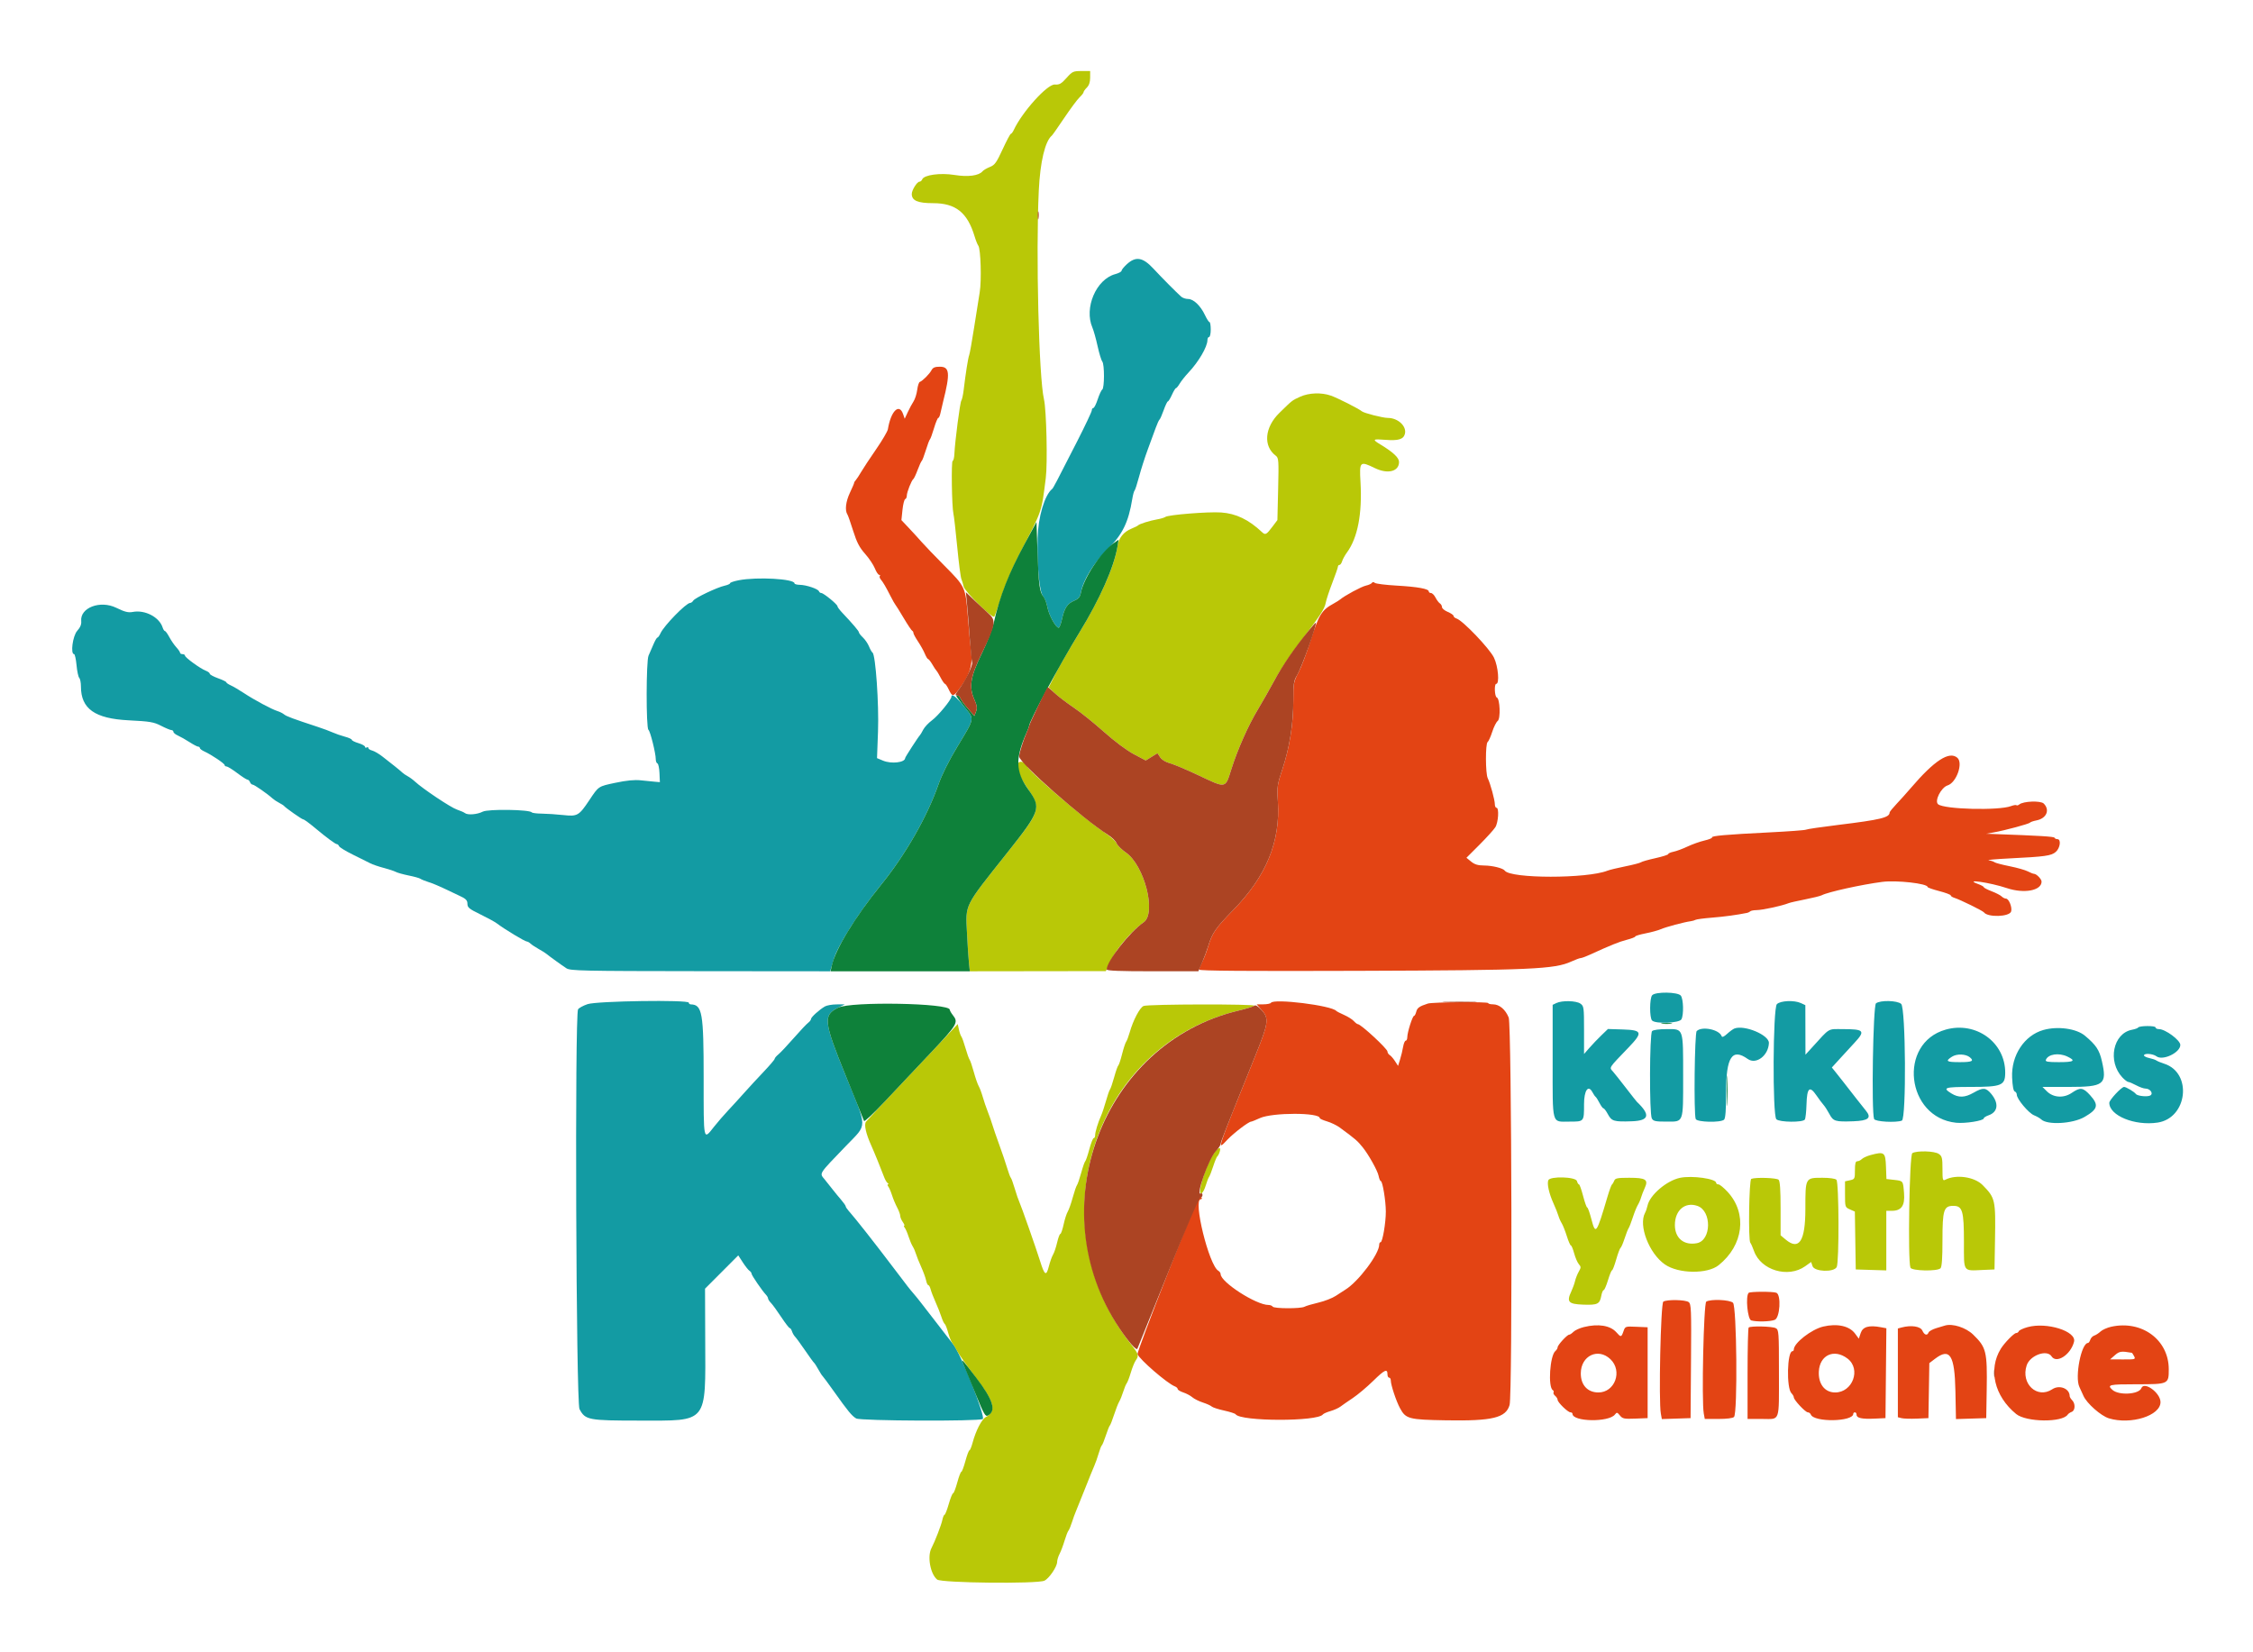 <svg id="svg" version="1.1" xmlns="http://www.w3.org/2000/svg" xmlns:xlink="http://www.w3.org/1999/xlink" width="400" height="293.211" viewBox="0, 0, 400,293.211"><g id="svgg"><path id="path0" d="M200.065 46.904 C 199.546 47.379,199.120 47.902,199.120 48.066 C 199.120 48.230,198.619 48.500,198.005 48.665 C 194.607 49.580,192.433 54.673,193.950 58.167 C 194.170 58.675,194.582 60.147,194.865 61.437 C 195.148 62.727,195.525 63.964,195.703 64.186 C 196.106 64.688,196.097 68.899,195.691 69.162 C 195.528 69.268,195.166 70.048,194.888 70.894 C 194.609 71.741,194.260 72.434,194.111 72.434 C 193.963 72.434,193.842 72.618,193.842 72.843 C 193.842 73.069,192.673 75.543,191.245 78.342 C 187.426 85.829,186.998 86.642,186.798 86.804 C 185.468 87.876,184.307 91.792,184.215 95.516 C 184.092 100.478,184.540 105.146,185.209 105.885 C 185.480 106.185,185.819 107.058,185.963 107.824 C 186.221 109.210,187.451 111.437,187.956 111.437 C 188.102 111.437,188.369 110.746,188.551 109.901 C 188.971 107.942,189.503 107.143,190.730 106.631 C 191.503 106.308,191.753 105.999,191.906 105.184 C 192.334 102.904,194.150 99.971,196.697 97.447 C 199.299 94.868,200.350 92.713,201.029 88.563 C 201.148 87.837,201.328 87.177,201.429 87.097 C 201.530 87.016,201.894 85.894,202.238 84.604 C 202.582 83.314,203.279 81.136,203.788 79.765 C 204.297 78.394,204.928 76.679,205.189 75.953 C 205.451 75.227,205.754 74.567,205.863 74.487 C 205.971 74.406,206.306 73.647,206.607 72.801 C 206.908 71.954,207.240 71.261,207.345 71.261 C 207.450 71.261,207.774 70.733,208.065 70.088 C 208.355 69.443,208.677 68.915,208.779 68.915 C 208.881 68.915,209.182 68.547,209.447 68.098 C 209.713 67.649,210.414 66.768,211.005 66.140 C 212.805 64.232,214.370 61.552,214.370 60.377 C 214.370 60.073,214.501 59.824,214.663 59.824 C 214.824 59.824,214.956 59.230,214.956 58.504 C 214.956 57.779,214.857 57.183,214.736 57.181 C 214.615 57.180,214.252 56.619,213.930 55.935 C 213.145 54.272,211.896 53.079,210.938 53.079 C 210.514 53.079,209.957 52.891,209.702 52.660 C 208.761 51.811,206.262 49.289,204.776 47.688 C 202.897 45.664,201.651 45.456,200.065 46.904 M131.158 103.012 C 130.312 103.175,129.619 103.411,129.619 103.537 C 129.619 103.663,129.190 103.859,128.666 103.974 C 127.313 104.270,123.359 106.153,123.079 106.634 C 122.950 106.856,122.700 107.038,122.524 107.038 C 121.820 107.038,117.886 111.066,117.271 112.415 C 117.075 112.845,116.824 113.196,116.713 113.196 C 116.602 113.196,116.278 113.757,115.992 114.443 C 115.706 115.128,115.323 116.008,115.141 116.398 C 114.711 117.317,114.694 129.266,115.122 129.560 C 115.443 129.781,116.432 133.754,116.426 134.800 C 116.424 135.149,116.556 135.479,116.719 135.534 C 116.881 135.588,117.046 136.358,117.085 137.244 L 117.155 138.856 116.276 138.781 C 115.792 138.740,114.666 138.627,113.774 138.531 C 112.658 138.410,111.251 138.546,109.259 138.969 C 106.195 139.618,106.304 139.546,104.626 142.058 C 102.787 144.812,102.513 144.969,100.020 144.699 C 98.799 144.567,97.075 144.452,96.188 144.443 C 95.301 144.435,94.505 144.336,94.420 144.222 C 94.034 143.711,86.660 143.603,85.709 144.094 C 84.729 144.601,83.007 144.735,82.537 144.341 C 82.383 144.213,81.741 143.933,81.110 143.718 C 80.013 143.346,75.070 140.044,73.680 138.756 C 73.317 138.419,72.726 137.986,72.366 137.794 C 72.007 137.601,71.569 137.300,71.392 137.124 C 71.216 136.948,70.619 136.448,70.067 136.013 C 69.514 135.578,68.545 134.817,67.913 134.320 C 67.282 133.824,66.457 133.341,66.080 133.246 C 65.704 133.152,65.396 132.949,65.396 132.795 C 65.396 132.642,65.264 132.598,65.103 132.698 C 64.941 132.798,64.809 132.745,64.809 132.580 C 64.809 132.416,64.282 132.123,63.636 131.930 C 62.991 131.737,62.463 131.473,62.463 131.343 C 62.463 131.214,61.902 130.959,61.217 130.777 C 60.532 130.595,59.575 130.263,59.091 130.041 C 58.607 129.818,57.419 129.376,56.452 129.058 C 52.015 127.602,50.850 127.170,50.440 126.829 C 50.198 126.627,49.670 126.362,49.267 126.239 C 48.265 125.933,45.151 124.265,43.308 123.046 C 42.472 122.494,41.426 121.878,40.982 121.678 C 40.539 121.477,40.176 121.229,40.176 121.125 C 40.176 121.022,39.516 120.700,38.710 120.410 C 37.903 120.120,37.243 119.760,37.243 119.611 C 37.243 119.462,36.924 119.219,36.533 119.070 C 35.573 118.705,32.845 116.726,32.845 116.395 C 32.845 116.249,32.647 116.129,32.405 116.129 C 32.163 116.129,31.965 116.016,31.965 115.879 C 31.965 115.741,31.668 115.306,31.305 114.912 C 30.942 114.518,30.384 113.707,30.065 113.109 C 29.746 112.512,29.392 112.023,29.279 112.023 C 29.165 112.023,28.983 111.744,28.874 111.402 C 28.290 109.560,25.750 108.230,23.591 108.635 C 22.760 108.791,22.160 108.642,20.640 107.901 C 17.779 106.508,14.169 107.890,14.420 110.283 C 14.478 110.842,14.252 111.384,13.704 111.999 C 12.907 112.894,12.476 116.129,13.154 116.129 C 13.292 116.129,13.487 117.010,13.588 118.088 C 13.688 119.165,13.905 120.181,14.070 120.346 C 14.235 120.510,14.370 121.200,14.370 121.879 C 14.370 125.826,16.839 127.576,22.834 127.877 C 26.623 128.068,27.298 128.181,28.592 128.847 C 29.399 129.261,30.224 129.605,30.425 129.610 C 30.627 129.615,30.792 129.757,30.792 129.926 C 30.792 130.095,31.155 130.394,31.598 130.589 C 32.042 130.785,32.963 131.307,33.645 131.748 C 34.327 132.190,35.020 132.551,35.185 132.551 C 35.349 132.551,35.484 132.662,35.484 132.798 C 35.484 132.933,35.847 133.209,36.290 133.411 C 37.541 133.980,39.883 135.555,39.883 135.827 C 39.883 135.961,40.036 136.070,40.223 136.070 C 40.410 136.070,41.262 136.598,42.116 137.243 C 42.971 137.889,43.793 138.416,43.944 138.416 C 44.095 138.416,44.295 138.614,44.388 138.856 C 44.480 139.098,44.691 139.296,44.856 139.296 C 45.141 139.296,47.447 140.898,48.387 141.749 C 48.629 141.968,49.157 142.318,49.560 142.525 C 49.963 142.733,50.359 142.987,50.440 143.089 C 50.708 143.428,53.594 145.455,53.809 145.455 C 53.995 145.455,54.904 146.125,56.296 147.290 C 57.947 148.672,59.555 149.853,59.784 149.853 C 59.933 149.853,60.118 150.018,60.196 150.220 C 60.274 150.422,61.377 151.097,62.647 151.721 C 63.917 152.344,65.301 153.034,65.724 153.254 C 66.146 153.473,67.218 153.842,68.106 154.073 C 68.994 154.305,69.968 154.626,70.271 154.788 C 70.573 154.949,71.613 155.239,72.581 155.433 C 73.548 155.626,74.472 155.884,74.633 156.006 C 74.795 156.128,75.455 156.396,76.100 156.602 C 76.745 156.807,77.867 157.263,78.592 157.615 C 79.318 157.967,80.603 158.575,81.447 158.966 C 82.724 159.558,82.983 159.807,82.987 160.447 C 82.991 161.114,83.292 161.362,85.264 162.320 C 86.514 162.928,87.818 163.638,88.163 163.897 C 89.615 164.993,93.199 167.155,93.563 167.155 C 93.693 167.155,93.977 167.320,94.193 167.522 C 94.409 167.724,95.045 168.146,95.607 168.460 C 96.168 168.775,96.760 169.140,96.921 169.272 C 97.504 169.749,99.817 171.419,100.560 171.899 C 101.254 172.348,103.319 172.393,124.355 172.413 L 147.390 172.434 148.022 170.308 C 148.782 167.755,152.466 161.959,156.458 157.038 C 160.758 151.737,164.621 144.984,166.596 139.317 C 167.202 137.576,168.449 135.076,169.961 132.572 C 173.106 127.361,173.036 127.754,171.226 125.492 C 169.839 123.757,168.915 123.033,168.915 123.679 C 168.915 124.208,166.570 127.064,165.473 127.871 C 164.850 128.328,164.150 129.074,163.916 129.527 C 163.682 129.981,163.424 130.418,163.341 130.499 C 163.045 130.789,160.704 134.407,160.702 134.577 C 160.691 135.374,158.263 135.659,156.775 135.038 L 155.707 134.591 155.884 129.832 C 156.064 124.995,155.453 116.236,154.910 115.862 C 154.772 115.767,154.491 115.273,154.285 114.765 C 154.080 114.257,153.592 113.541,153.202 113.174 C 152.812 112.808,152.493 112.397,152.493 112.262 C 152.493 112.033,151.428 110.781,149.487 108.726 C 149.043 108.257,148.680 107.760,148.680 107.622 C 148.680 107.292,146.218 105.279,145.815 105.279 C 145.644 105.279,145.458 105.142,145.402 104.975 C 145.262 104.553,143.159 103.841,142.009 103.825 C 141.485 103.818,141.056 103.703,141.056 103.569 C 141.056 102.757,134.426 102.384,131.158 103.012 M293.328 176.685 C 292.855 177.223,292.844 180.703,293.314 181.173 C 293.949 181.808,298.161 181.634,298.523 180.958 C 298.953 180.155,298.883 177.372,298.419 176.760 C 297.910 176.089,293.905 176.030,293.328 176.685 M104.312 178.268 C 103.538 178.533,102.781 178.945,102.630 179.184 C 102.030 180.132,102.277 248.998,102.884 250.151 C 103.909 252.097,104.435 252.198,113.519 252.199 C 125.815 252.200,125.258 252.886,125.205 237.776 L 125.173 228.777 128.123 225.822 L 131.072 222.867 131.882 224.117 C 132.328 224.804,132.858 225.472,133.062 225.601 C 133.265 225.730,133.431 225.961,133.431 226.114 C 133.431 226.397,135.318 229.157,135.992 229.860 C 136.196 230.073,136.364 230.370,136.364 230.519 C 136.364 230.669,136.595 231.025,136.877 231.310 C 137.159 231.595,137.976 232.717,138.692 233.803 C 139.408 234.889,140.092 235.777,140.212 235.777 C 140.332 235.777,140.513 236.040,140.615 236.362 C 140.717 236.684,140.965 237.112,141.165 237.315 C 141.366 237.518,142.161 238.606,142.932 239.735 C 143.703 240.863,144.421 241.853,144.527 241.934 C 144.634 242.016,144.975 242.544,145.286 243.109 C 145.596 243.673,145.932 244.201,146.033 244.282 C 146.133 244.362,147.059 245.616,148.090 247.067 C 150.540 250.518,151.262 251.392,152.016 251.822 C 152.784 252.261,173.797 252.349,174.481 251.916 C 175.021 251.574,170.502 240.156,169.231 238.652 C 169.053 238.442,168.506 237.742,168.016 237.097 C 167.525 236.452,166.812 235.528,166.432 235.044 C 165.382 233.706,163.980 231.896,163.412 231.145 C 163.132 230.775,162.573 230.088,162.170 229.619 C 161.397 228.719,161.364 228.677,158.745 225.220 C 155.154 220.482,151.884 216.326,150.660 214.948 C 150.378 214.630,150.145 214.271,150.142 214.150 C 150.139 214.029,149.776 213.512,149.335 213.001 C 148.895 212.491,148.204 211.650,147.801 211.134 C 147.397 210.617,146.771 209.828,146.408 209.381 C 145.470 208.224,145.233 208.597,150.212 203.417 C 154.056 199.419,154.061 200.561,150.147 190.949 C 146.230 181.332,146.106 180.227,148.796 178.895 L 150.000 178.300 148.534 178.310 C 147.727 178.315,146.790 178.480,146.451 178.676 C 145.465 179.246,143.988 180.581,143.988 180.903 C 143.988 181.065,143.757 181.371,143.474 181.582 C 143.191 181.792,142.037 183.019,140.908 184.307 C 139.780 185.595,138.559 186.891,138.196 187.187 C 137.834 187.483,137.537 187.836,137.537 187.971 C 137.537 188.106,136.646 189.153,135.557 190.297 C 134.468 191.441,132.918 193.121,132.111 194.030 C 131.305 194.939,130.037 196.327,129.295 197.115 C 128.552 197.903,127.430 199.198,126.802 199.992 C 124.843 202.469,124.927 202.855,124.927 191.359 C 124.927 179.782,124.680 178.363,122.654 178.309 C 122.452 178.304,122.287 178.167,122.287 178.006 C 122.287 177.462,105.970 177.700,104.312 178.268 M276.320 178.071 L 275.660 178.389 275.660 188.403 C 275.660 199.937,275.434 199.120,278.620 199.120 C 281.266 199.120,281.232 199.161,281.232 196.027 C 281.232 193.568,281.987 192.501,282.730 193.911 C 282.922 194.276,283.173 194.641,283.287 194.721 C 283.402 194.802,283.716 195.297,283.984 195.821 C 284.253 196.345,284.571 196.774,284.692 196.774 C 284.812 196.774,285.161 197.239,285.467 197.808 C 286.139 199.055,286.535 199.171,289.733 199.060 C 292.805 198.953,293.065 197.930,290.611 195.601 C 290.526 195.521,289.643 194.399,288.648 193.109 C 287.653 191.818,286.633 190.532,286.381 190.249 C 285.682 189.465,285.510 189.734,289.091 186.007 C 291.717 183.276,291.595 182.871,288.119 182.761 L 285.476 182.678 284.307 183.806 C 283.664 184.427,282.709 185.426,282.185 186.026 L 281.232 187.117 281.232 182.871 C 281.232 178.816,281.202 178.605,280.580 178.169 C 279.829 177.643,277.326 177.585,276.320 178.071 M315.469 178.268 C 314.762 178.985,314.674 198.001,315.375 198.701 C 315.922 199.249,320.091 199.292,320.432 198.754 C 320.560 198.552,320.693 197.340,320.729 196.061 C 320.811 193.112,321.275 192.689,322.486 194.459 C 322.941 195.124,323.512 195.887,323.754 196.155 C 323.996 196.423,324.457 197.139,324.780 197.747 C 325.482 199.070,325.812 199.172,329.032 199.060 C 331.736 198.966,332.333 198.459,331.263 197.164 C 330.839 196.652,328.571 193.762,327.190 191.974 C 326.832 191.512,326.244 190.769,325.884 190.324 L 325.228 189.514 326.617 187.990 C 327.381 187.152,328.567 185.861,329.252 185.122 C 331.229 182.990,330.976 182.698,327.143 182.698 C 324.437 182.698,324.965 182.383,321.743 185.924 L 320.543 187.243 320.533 182.845 L 320.523 178.446 319.734 178.079 C 318.552 177.530,316.089 177.639,315.469 178.268 M333.065 178.121 C 332.545 178.515,332.237 197.373,332.729 198.656 C 332.913 199.135,336.600 199.349,337.659 198.942 C 338.469 198.632,338.349 178.916,337.533 178.218 C 336.811 177.599,333.836 177.535,333.065 178.121 M379.610 182.418 C 379.538 182.536,379.048 182.712,378.522 182.811 C 375.148 183.446,374.136 188.435,376.806 191.276 C 377.223 191.719,377.698 192.082,377.863 192.082 C 378.027 192.082,378.654 192.346,379.255 192.669 C 379.857 192.991,380.598 193.255,380.901 193.255 C 381.721 193.255,382.347 194.095,381.799 194.461 C 381.338 194.770,379.475 194.591,379.203 194.212 C 378.932 193.835,377.472 192.962,377.113 192.962 C 376.643 192.962,374.487 195.277,374.487 195.782 C 374.487 198.055,379.000 199.903,383.062 199.294 C 388.376 198.497,389.282 190.466,384.242 188.842 C 383.635 188.647,383.006 188.387,382.845 188.265 C 382.683 188.144,382.122 187.953,381.598 187.840 C 381.074 187.728,380.645 187.515,380.645 187.367 C 380.645 186.938,382.235 187.053,382.862 187.527 C 383.969 188.365,387.097 186.873,387.097 185.507 C 387.097 184.670,384.435 182.698,383.304 182.698 C 382.971 182.698,382.698 182.564,382.698 182.399 C 382.698 182.064,379.819 182.081,379.610 182.418 M307.918 182.598 C 307.676 182.693,307.098 183.118,306.633 183.541 C 306.051 184.071,305.746 184.195,305.654 183.939 C 305.228 182.761,302.142 182.140,301.232 183.050 C 300.860 183.422,300.700 197.724,301.058 198.656 C 301.281 199.238,305.536 199.332,306.100 198.768 C 306.343 198.525,306.452 197.025,306.452 193.915 C 306.452 187.658,307.515 186.019,310.292 187.997 C 311.776 189.053,313.969 187.403,314.053 185.167 C 314.107 183.744,309.699 181.899,307.918 182.598 M345.441 182.787 C 336.914 185.194,338.395 198.404,347.295 199.322 C 348.908 199.489,352.199 198.965,352.199 198.542 C 352.199 198.408,352.585 198.163,353.056 197.999 C 354.739 197.412,354.917 195.850,353.493 194.157 C 352.574 193.065,352.056 193.036,350.397 193.985 C 348.836 194.877,347.738 194.912,346.442 194.111 C 344.812 193.103,345.232 192.962,349.857 192.962 C 355.382 192.962,355.999 192.709,356.007 190.443 C 356.027 185.049,350.813 181.271,345.441 182.787 M362.803 182.848 C 359.402 183.799,357.055 187.362,357.234 191.301 C 357.303 192.822,357.468 193.692,357.702 193.770 C 357.902 193.836,358.065 194.096,358.065 194.347 C 358.065 195.106,360.152 197.598,361.119 197.993 C 361.616 198.196,362.188 198.523,362.390 198.720 C 363.459 199.765,367.981 199.516,370.084 198.296 C 372.472 196.912,372.661 196.179,371.080 194.429 C 369.837 193.053,369.331 192.989,367.828 194.015 C 366.388 194.998,364.540 194.878,363.389 193.727 L 362.623 192.962 367.246 192.962 C 373.570 192.962,374.118 192.539,373.173 188.383 C 372.722 186.400,372.139 185.525,370.165 183.871 C 368.647 182.599,365.338 182.139,362.803 182.848 M293.314 183.050 C 292.857 183.506,292.813 197.707,293.265 198.553 C 293.526 199.041,293.896 199.120,295.894 199.120 C 298.958 199.120,298.827 199.478,298.827 191.094 C 298.827 182.415,298.923 182.698,295.960 182.698 C 294.567 182.698,293.528 182.836,293.314 183.050 M349.733 187.705 C 350.532 188.368,350.127 188.563,347.947 188.563 C 345.564 188.563,345.314 188.390,346.554 187.597 C 347.422 187.043,349.000 187.096,349.733 187.705 M367.038 187.570 C 368.604 188.313,368.231 188.563,365.552 188.563 C 363.567 188.563,363.099 188.482,363.223 188.160 C 363.614 187.140,365.512 186.846,367.038 187.570 " stroke="none" fill="#139ba3" fill-rule="evenodd"></path><path id="path1" d="M189.347 13.842 C 188.426 14.875,188.089 15.064,187.266 15.008 C 185.939 14.919,181.464 19.882,179.977 23.094 C 179.809 23.457,179.582 23.754,179.472 23.754 C 179.363 23.754,178.704 24.991,178.008 26.503 C 176.916 28.873,176.605 29.305,175.747 29.642 C 175.200 29.857,174.611 30.202,174.439 30.410 C 173.785 31.198,171.858 31.450,169.463 31.061 C 166.940 30.651,164.038 31.048,163.733 31.843 C 163.645 32.071,163.418 32.258,163.228 32.258 C 162.816 32.258,161.877 33.767,161.877 34.429 C 161.877 35.618,162.924 36.070,165.677 36.070 C 169.674 36.070,171.755 37.733,173.022 41.935 C 173.240 42.661,173.542 43.418,173.691 43.616 C 174.121 44.187,174.286 49.807,173.935 51.906 C 173.760 52.955,173.310 55.792,172.935 58.211 C 172.560 60.630,172.170 62.808,172.069 63.050 C 171.882 63.498,171.439 66.295,171.093 69.208 C 170.988 70.095,170.800 70.953,170.676 71.114 C 170.446 71.413,169.548 78.309,169.444 80.572 C 169.413 81.257,169.274 81.818,169.136 81.818 C 168.864 81.818,168.984 90.002,169.273 91.202 C 169.371 91.606,169.673 94.245,169.945 97.067 C 170.217 99.890,170.548 102.463,170.681 102.786 C 170.814 103.109,170.996 103.716,171.086 104.136 C 171.274 105.010,176.206 109.858,176.522 109.480 C 176.633 109.346,177.225 107.671,177.838 105.755 C 178.462 103.804,179.799 100.645,180.879 98.571 C 185.123 90.415,184.863 91.160,185.666 84.897 C 186.005 82.252,185.789 72.790,185.346 70.883 C 184.438 66.972,183.895 45.132,184.426 33.860 C 184.668 28.725,185.549 25.037,186.769 24.047 C 186.869 23.966,187.854 22.559,188.958 20.919 C 190.063 19.279,191.283 17.639,191.671 17.275 C 192.058 16.911,192.375 16.504,192.375 16.371 C 192.375 16.238,192.639 15.865,192.962 15.543 C 193.353 15.152,193.548 14.565,193.548 13.783 L 193.548 12.610 191.998 12.610 C 190.546 12.610,190.377 12.689,189.347 13.842 M230.808 70.442 C 229.375 71.099,229.466 71.028,227.140 73.306 C 224.513 75.877,224.235 79.203,226.504 80.904 C 227.017 81.289,227.045 81.693,226.922 86.824 L 226.791 92.330 225.947 93.452 C 224.833 94.936,224.655 95.031,224.056 94.467 C 221.699 92.245,219.437 91.158,216.798 90.978 C 214.499 90.821,207.381 91.391,206.897 91.771 C 206.733 91.900,206.070 92.097,205.425 92.208 C 204.128 92.432,202.281 93.014,202.053 93.270 C 201.972 93.361,201.462 93.615,200.919 93.835 C 199.473 94.420,198.616 95.495,198.389 97.010 C 197.853 100.588,195.285 106.347,191.391 112.703 C 189.828 115.255,188.018 118.400,187.368 119.692 L 186.186 122.042 187.268 123.063 C 187.863 123.624,189.355 124.760,190.583 125.586 C 191.811 126.413,194.246 128.367,195.994 129.928 C 197.890 131.620,200.030 133.219,201.295 133.887 L 203.417 135.009 204.459 134.364 L 205.502 133.720 205.975 134.443 C 206.262 134.880,206.943 135.298,207.697 135.499 C 208.383 135.682,210.594 136.611,212.610 137.562 C 217.788 140.007,217.506 140.056,218.632 136.510 C 219.750 132.988,221.633 128.753,223.326 125.953 C 224.008 124.824,225.319 122.523,226.238 120.839 C 227.156 119.155,229.052 116.284,230.450 114.459 C 234.360 109.352,235.157 108.149,235.365 107.038 C 235.471 106.474,236.003 104.860,236.547 103.452 C 237.091 102.044,237.537 100.758,237.537 100.593 C 237.537 100.428,237.660 100.293,237.810 100.293 C 237.961 100.293,238.174 99.996,238.284 99.633 C 238.394 99.271,238.775 98.578,239.131 98.094 C 241.041 95.495,241.867 91.215,241.545 85.584 C 241.333 81.893,241.423 81.807,244.117 83.112 C 246.396 84.215,248.387 83.702,248.387 82.010 C 248.387 81.258,247.332 80.268,245.088 78.914 C 243.580 78.005,243.687 77.901,245.952 78.083 C 248.277 78.270,249.186 77.991,249.430 77.017 C 249.770 75.664,248.194 74.194,246.405 74.194 C 245.513 74.194,242.187 73.348,241.789 73.020 C 241.200 72.535,237.464 70.646,236.271 70.231 C 234.581 69.642,232.365 69.728,230.808 70.442 M180.788 135.496 C 180.474 136.486,180.924 137.741,182.330 139.794 C 184.919 143.575,184.850 143.801,178.762 151.466 C 171.089 161.127,171.426 160.452,171.681 165.647 C 171.781 167.687,171.935 170.048,172.023 170.894 L 172.183 172.434 184.259 172.418 L 196.334 172.401 197.315 170.347 C 198.281 168.322,201.081 165.089,203.044 163.732 C 205.365 162.127,203.184 153.611,199.868 151.330 C 199.115 150.812,198.385 150.086,198.245 149.717 C 198.104 149.349,197.081 148.443,195.970 147.704 C 192.506 145.401,182.405 136.737,182.405 136.069 C 182.405 135.411,180.976 134.904,180.788 135.496 M203.037 178.590 C 202.367 178.860,201.183 181.109,200.565 183.284 C 200.359 184.010,200.076 184.756,199.936 184.942 C 199.796 185.129,199.471 186.118,199.213 187.142 C 198.956 188.165,198.655 189.069,198.545 189.150 C 198.435 189.230,198.109 190.154,197.821 191.202 C 197.533 192.251,197.196 193.240,197.071 193.402 C 196.947 193.563,196.625 194.487,196.357 195.455 C 196.088 196.422,195.691 197.610,195.474 198.094 C 194.929 199.311,194.428 200.971,194.428 201.560 C 194.428 201.831,194.316 202.053,194.178 202.053 C 194.041 202.053,193.690 202.944,193.398 204.032 C 193.107 205.121,192.781 206.078,192.674 206.158 C 192.567 206.239,192.244 207.163,191.956 208.211 C 191.668 209.260,191.329 210.249,191.202 210.411 C 191.076 210.572,190.737 211.562,190.449 212.610 C 190.162 213.658,189.764 214.780,189.566 215.103 C 189.367 215.425,189.039 216.448,188.837 217.375 C 188.635 218.303,188.372 219.062,188.252 219.062 C 188.133 219.062,187.875 219.754,187.680 220.601 C 187.484 221.448,187.161 222.405,186.961 222.727 C 186.761 223.050,186.423 224.002,186.208 224.843 C 185.757 226.614,185.455 226.429,184.667 223.900 C 183.981 221.701,181.281 214.014,180.959 213.343 C 180.804 213.021,180.442 211.965,180.156 210.997 C 179.869 210.029,179.556 209.172,179.461 209.091 C 179.365 209.010,179.070 208.218,178.804 207.331 C 178.539 206.444,177.912 204.597,177.410 203.226 C 176.909 201.855,176.363 200.271,176.197 199.707 C 176.031 199.142,175.660 198.087,175.372 197.361 C 175.084 196.635,174.681 195.447,174.475 194.721 C 174.269 193.996,173.947 193.138,173.759 192.815 C 173.571 192.493,173.181 191.371,172.894 190.323 C 172.606 189.274,172.269 188.284,172.145 188.123 C 172.020 187.962,171.692 187.038,171.415 186.070 C 171.139 185.103,170.808 184.179,170.681 184.018 C 170.553 183.856,170.356 183.291,170.243 182.761 L 170.037 181.797 167.496 184.515 C 166.099 186.010,162.515 189.809,159.531 192.958 C 156.547 196.107,153.946 198.887,153.751 199.138 C 153.374 199.620,153.729 201.252,154.656 203.298 C 155.167 204.425,156.500 207.694,156.958 208.944 C 157.136 209.428,157.424 209.921,157.599 210.039 C 157.775 210.158,157.803 210.257,157.662 210.259 C 157.521 210.262,157.537 210.429,157.697 210.630 C 157.857 210.832,158.157 211.525,158.363 212.170 C 158.569 212.815,158.982 213.803,159.281 214.365 C 159.580 214.927,159.824 215.591,159.824 215.839 C 159.824 216.088,160.029 216.585,160.281 216.944 C 160.532 217.302,160.647 217.595,160.538 217.595 C 160.428 217.595,160.470 217.760,160.630 217.962 C 160.790 218.163,161.090 218.856,161.297 219.501 C 161.503 220.147,161.837 220.938,162.037 221.261 C 162.238 221.584,162.497 222.177,162.614 222.581 C 162.730 222.984,163.147 224.026,163.540 224.897 C 163.933 225.768,164.330 226.857,164.422 227.317 C 164.514 227.776,164.691 228.152,164.814 228.152 C 164.938 228.152,165.123 228.486,165.225 228.893 C 165.327 229.301,165.721 230.324,166.100 231.166 C 166.479 232.009,166.947 233.191,167.140 233.794 C 167.333 234.396,167.596 234.954,167.723 235.032 C 167.851 235.111,168.125 235.806,168.333 236.576 C 168.541 237.346,168.873 238.174,169.071 238.416 C 169.269 238.658,169.659 239.306,169.938 239.857 C 170.217 240.407,171.670 242.467,173.167 244.436 C 176.546 248.878,176.973 250.508,175.033 251.562 C 174.286 251.967,173.249 253.977,172.671 256.136 C 172.474 256.874,172.222 257.478,172.113 257.478 C 172.003 257.478,171.680 258.336,171.397 259.384 C 171.113 260.433,170.788 261.290,170.674 261.290 C 170.561 261.290,170.236 262.148,169.952 263.196 C 169.669 264.245,169.335 265.103,169.212 265.103 C 169.089 265.103,168.742 265.960,168.442 267.009 C 168.142 268.057,167.806 268.915,167.696 268.915 C 167.585 268.915,167.406 269.344,167.297 269.868 C 167.112 270.752,165.981 273.674,165.368 274.849 C 164.604 276.315,165.173 279.438,166.383 280.419 C 167.140 281.031,184.124 281.212,185.420 280.621 C 186.252 280.242,187.683 278.136,187.685 277.287 C 187.686 276.957,187.883 276.311,188.122 275.853 C 188.361 275.394,188.754 274.354,188.995 273.542 C 189.236 272.730,189.550 271.917,189.693 271.736 C 189.836 271.556,190.118 270.880,190.319 270.235 C 190.520 269.589,190.858 268.666,191.068 268.182 C 191.279 267.698,191.996 265.916,192.661 264.223 C 193.327 262.529,194.050 260.748,194.268 260.264 C 194.487 259.780,194.837 258.790,195.046 258.065 C 195.255 257.339,195.512 256.679,195.617 256.598 C 195.722 256.518,196.045 255.726,196.334 254.839 C 196.624 253.952,196.941 253.160,197.039 253.079 C 197.136 252.999,197.473 252.141,197.787 251.173 C 198.101 250.205,198.515 249.150,198.707 248.827 C 198.898 248.504,199.219 247.713,199.419 247.067 C 199.619 246.422,199.900 245.746,200.043 245.566 C 200.186 245.385,200.513 244.529,200.770 243.663 C 201.027 242.798,201.421 241.828,201.645 241.508 C 202.251 240.642,202.176 240.404,200.705 238.525 C 183.948 217.123,194.174 185.561,219.854 179.422 C 221.273 179.082,222.559 178.691,222.713 178.552 C 223.078 178.220,203.861 178.257,203.037 178.590 M215.412 204.912 C 214.001 207.052,212.457 212.176,213.323 211.844 C 213.530 211.765,213.864 211.146,214.065 210.469 C 214.266 209.791,214.531 209.106,214.654 208.944 C 214.778 208.783,215.113 207.925,215.400 207.038 C 215.687 206.151,216.017 205.359,216.133 205.279 C 216.249 205.198,216.436 204.835,216.549 204.472 C 216.873 203.433,216.221 203.685,215.412 204.912 M339.516 204.716 C 338.996 205.018,338.687 223.763,339.181 225.049 C 339.405 225.633,343.949 225.728,344.516 225.161 C 344.760 224.917,344.868 223.386,344.868 220.166 C 344.868 214.793,345.096 214.076,346.800 214.076 C 348.423 214.076,348.680 214.956,348.680 220.508 C 348.680 225.953,348.446 225.611,352.059 225.455 L 354.106 225.367 354.194 220.235 C 354.318 212.976,354.255 212.693,352.005 210.392 C 350.567 208.923,347.289 208.448,345.381 209.433 C 344.915 209.674,344.868 209.499,344.868 207.505 C 344.868 205.571,344.791 205.258,344.216 204.855 C 343.469 204.332,340.335 204.239,339.516 204.716 M332.119 205.054 C 331.478 205.227,330.776 205.546,330.559 205.763 C 330.341 205.981,329.975 206.158,329.744 206.158 C 329.433 206.158,329.326 206.566,329.326 207.748 C 329.326 209.276,329.291 209.345,328.446 209.531 L 327.566 209.724 327.566 212.022 C 327.566 214.290,327.578 214.325,328.439 214.707 L 329.313 215.093 329.392 220.230 L 329.472 225.367 332.185 225.451 L 334.897 225.535 334.897 220.246 L 334.897 214.956 335.868 214.956 C 337.586 214.956,338.224 214.036,338.045 211.815 C 337.866 209.585,337.915 209.648,336.243 209.460 L 334.921 209.311 334.836 207.075 C 334.740 204.546,334.545 204.401,332.119 205.054 M298.273 209.100 C 295.889 209.596,292.890 212.167,292.498 214.052 C 292.411 214.468,292.216 215.039,292.064 215.319 C 290.859 217.547,292.777 222.530,295.591 224.480 C 297.992 226.143,303.124 226.216,305.126 224.615 C 309.550 221.079,310.247 215.417,306.730 211.601 C 306.052 210.866,305.316 210.264,305.095 210.264 C 304.873 210.264,304.692 210.145,304.692 209.999 C 304.692 209.255,300.412 208.655,298.273 209.100 M274.885 209.533 C 274.637 210.179,275.016 211.879,275.792 213.598 C 276.165 214.425,276.566 215.433,276.682 215.836 C 276.799 216.239,277.062 216.837,277.268 217.165 C 277.474 217.493,277.880 218.515,278.171 219.438 C 278.462 220.360,278.790 221.114,278.901 221.114 C 279.012 221.114,279.272 221.741,279.479 222.507 C 279.685 223.273,280.058 224.137,280.306 224.425 C 280.713 224.898,280.712 225.029,280.301 225.745 C 280.050 226.182,279.751 226.935,279.636 227.419 C 279.521 227.903,279.229 228.718,278.986 229.231 C 278.095 231.116,278.438 231.514,281.040 231.611 C 283.631 231.708,284.017 231.523,284.293 230.048 C 284.398 229.489,284.589 229.032,284.718 229.032 C 284.846 229.032,285.191 228.240,285.484 227.273 C 285.777 226.305,286.102 225.513,286.205 225.513 C 286.309 225.513,286.641 224.649,286.943 223.593 C 287.245 222.536,287.591 221.611,287.712 221.536 C 287.833 221.462,288.157 220.709,288.433 219.865 C 288.708 219.020,289.031 218.196,289.150 218.035 C 289.268 217.874,289.601 217.016,289.889 216.129 C 290.177 215.242,290.577 214.252,290.777 213.930 C 290.977 213.607,291.236 213.013,291.351 212.610 C 291.466 212.207,291.760 211.447,292.002 210.922 C 292.700 209.412,292.218 209.091,289.251 209.091 C 287.170 209.091,286.756 209.171,286.596 209.604 C 286.492 209.886,286.314 210.183,286.201 210.264 C 286.087 210.345,285.723 211.334,285.391 212.463 C 283.442 219.084,283.280 219.309,282.531 216.422 C 282.238 215.293,281.908 214.370,281.798 214.370 C 281.687 214.370,281.357 213.446,281.065 212.317 C 280.772 211.188,280.441 210.264,280.330 210.264 C 280.218 210.264,280.058 210.000,279.974 209.677 C 279.771 208.904,275.177 208.773,274.885 209.533 M310.924 209.285 C 310.527 209.445,310.367 220.240,310.756 220.629 C 310.866 220.739,311.163 221.407,311.416 222.115 C 312.634 225.516,317.470 226.948,320.487 224.802 L 321.553 224.043 321.798 224.778 C 322.130 225.774,325.574 225.909,326.089 224.946 C 326.542 224.100,326.498 209.899,326.041 209.443 C 325.832 209.234,324.827 209.091,323.569 209.091 C 320.498 209.091,320.528 209.037,320.528 214.631 C 320.528 220.345,319.411 222.064,317.011 220.045 L 316.129 219.303 316.129 214.549 C 316.129 211.242,316.022 209.688,315.777 209.443 C 315.432 209.097,311.691 208.976,310.924 209.285 M301.364 214.085 C 303.937 214.982,303.854 220.218,301.259 220.705 C 298.960 221.137,297.361 219.813,297.361 217.477 C 297.361 214.851,299.168 213.319,301.364 214.085 " stroke="none" fill="#b9c807" fill-rule="evenodd"></path><path id="path2" d="M181.913 96.555 C 179.064 101.815,177.536 105.730,176.412 110.642 C 176.161 111.738,175.203 114.177,174.282 116.063 C 172.282 120.161,171.995 121.943,172.977 124.163 C 173.454 125.243,173.521 125.702,173.287 126.316 L 172.991 127.096 171.844 125.792 C 171.213 125.074,170.617 124.256,170.519 123.974 C 170.366 123.531,169.795 123.226,169.795 123.588 C 169.795 123.658,170.456 124.539,171.264 125.546 C 173.031 127.747,173.101 127.370,169.961 132.572 C 168.449 135.076,167.202 137.576,166.596 139.317 C 164.622 144.981,160.759 151.734,156.459 157.038 C 151.785 162.803,148.298 168.530,147.665 171.481 L 147.461 172.434 159.822 172.434 L 172.183 172.434 172.023 170.894 C 171.935 170.048,171.781 167.687,171.681 165.647 C 171.426 160.452,171.089 161.127,178.762 151.466 C 184.748 143.929,184.916 143.429,182.560 140.150 C 180.289 136.988,180.224 134.611,182.284 130.014 C 182.512 129.506,182.698 129.007,182.698 128.906 C 182.698 128.089,188.089 118.066,191.621 112.317 C 195.233 106.435,197.780 100.705,198.384 97.097 L 198.600 95.807 197.673 96.468 C 195.409 98.080,192.377 102.682,191.897 105.236 C 191.754 105.995,191.487 106.314,190.730 106.631 C 189.503 107.143,188.971 107.942,188.551 109.901 C 188.369 110.746,188.102 111.437,187.956 111.437 C 187.451 111.437,186.221 109.210,185.963 107.824 C 185.819 107.058,185.503 106.204,185.259 105.928 C 184.576 105.153,184.399 103.832,184.201 98.033 L 184.018 92.670 181.913 96.555 M148.796 178.895 C 146.112 180.224,146.234 181.340,150.103 190.854 C 151.853 195.159,153.338 198.827,153.402 199.007 C 153.466 199.187,155.088 197.669,157.006 195.635 C 158.924 193.600,162.586 189.717,165.144 187.006 C 169.957 181.904,170.189 181.519,169.208 180.272 C 168.886 179.862,168.622 179.403,168.622 179.253 C 168.622 178.073,151.097 177.757,148.796 178.895 M295.088 181.735 C 295.532 181.802,296.257 181.802,296.701 181.735 C 297.144 181.668,296.782 181.613,295.894 181.613 C 295.007 181.613,294.644 181.668,295.088 181.735 M306.569 193.695 C 306.569 196.114,306.615 197.065,306.670 195.808 C 306.725 194.550,306.725 192.571,306.669 191.409 C 306.614 190.247,306.568 191.276,306.569 193.695 M171.111 242.375 C 171.380 243.021,172.340 245.355,173.244 247.562 C 174.675 251.059,174.952 251.541,175.396 251.304 C 176.935 250.480,176.321 248.498,173.311 244.575 C 170.605 241.046,170.519 240.960,171.111 242.375 " stroke="none" fill="#0e813a" fill-rule="evenodd"></path><path id="path3" d="M165.371 65.736 C 165.009 66.413,163.772 67.648,163.298 67.806 C 163.141 67.858,162.936 68.492,162.842 69.215 C 162.749 69.937,162.456 70.858,162.192 71.261 C 161.927 71.664,161.466 72.522,161.167 73.167 L 160.624 74.340 160.346 73.534 C 159.647 71.503,158.165 72.964,157.635 76.207 C 157.573 76.588,156.622 78.204,155.521 79.798 C 154.420 81.392,153.232 83.192,152.881 83.797 C 152.531 84.402,152.099 85.060,151.922 85.258 C 151.745 85.457,151.623 85.655,151.650 85.698 C 151.677 85.742,151.340 86.537,150.901 87.465 C 150.150 89.053,149.971 90.618,150.458 91.349 C 150.566 91.510,151.023 92.817,151.475 94.253 C 152.113 96.281,152.584 97.188,153.579 98.308 C 154.285 99.102,155.069 100.270,155.322 100.902 C 155.575 101.535,155.922 102.053,156.092 102.053 C 156.263 102.053,156.316 102.140,156.210 102.246 C 156.104 102.352,156.175 102.630,156.369 102.864 C 156.806 103.390,157.259 104.163,158.125 105.865 C 158.495 106.591,158.868 107.251,158.953 107.331 C 159.039 107.412,159.697 108.468,160.415 109.677 C 161.133 110.887,161.822 111.921,161.945 111.975 C 162.069 112.028,162.170 112.207,162.170 112.372 C 162.170 112.537,162.538 113.219,162.987 113.887 C 163.436 114.556,163.980 115.532,164.195 116.056 C 164.411 116.580,164.675 117.009,164.782 117.009 C 164.889 117.009,165.226 117.438,165.531 117.962 C 165.835 118.486,166.162 118.981,166.256 119.062 C 166.351 119.142,166.688 119.703,167.005 120.308 C 167.322 120.913,167.669 121.408,167.775 121.408 C 167.881 121.408,168.188 121.870,168.455 122.434 C 169.058 123.703,169.242 123.709,170.174 122.487 C 172.083 119.984,172.704 118.199,172.436 115.982 C 172.300 114.853,172.031 111.950,171.840 109.531 C 171.418 104.204,171.411 104.190,167.631 100.385 C 165.998 98.741,164.222 96.894,163.683 96.279 C 163.145 95.664,162.104 94.525,161.371 93.748 L 160.038 92.335 160.227 90.523 C 160.331 89.525,160.547 88.666,160.707 88.612 C 160.866 88.558,160.997 88.277,160.997 87.988 C 160.997 87.389,161.833 85.266,162.157 85.044 C 162.274 84.963,162.616 84.238,162.915 83.431 C 163.215 82.625,163.545 81.899,163.649 81.818 C 163.754 81.738,164.082 80.880,164.379 79.912 C 164.676 78.944,165.000 78.087,165.098 78.006 C 165.197 77.925,165.523 77.034,165.823 76.026 C 166.123 75.018,166.465 74.194,166.582 74.194 C 166.700 74.194,166.868 73.831,166.957 73.387 C 167.046 72.944,167.269 71.987,167.453 71.261 C 168.719 66.254,168.609 65.103,166.867 65.103 C 165.981 65.103,165.630 65.251,165.371 65.736 M243.571 103.482 C 243.474 103.639,242.998 103.854,242.514 103.961 C 241.720 104.135,238.758 105.725,237.949 106.411 C 237.773 106.560,237.245 106.892,236.776 107.148 C 234.630 108.319,234.136 109.123,232.610 113.942 C 231.944 116.046,230.998 118.518,230.509 119.435 C 229.671 121.006,229.619 121.293,229.619 124.373 C 229.619 128.525,228.958 132.689,227.692 136.513 C 226.757 139.336,226.708 139.682,226.874 142.265 C 227.335 149.437,224.818 155.553,218.924 161.584 C 215.780 164.799,215.193 165.662,214.457 168.146 C 214.212 168.972,213.762 170.138,213.457 170.736 C 213.153 171.335,212.903 171.965,212.903 172.137 C 212.903 172.358,221.301 172.421,241.276 172.352 C 271.924 172.246,275.972 172.069,278.982 170.697 C 279.718 170.362,280.460 170.088,280.632 170.088 C 280.804 170.088,281.504 169.833,282.188 169.521 C 286.022 167.771,287.451 167.194,288.812 166.845 C 289.643 166.632,290.323 166.368,290.323 166.258 C 290.323 166.149,291.147 165.898,292.155 165.702 C 293.163 165.506,294.384 165.171,294.868 164.959 C 295.754 164.570,299.058 163.687,300.147 163.548 C 300.469 163.507,300.865 163.394,301.026 163.297 C 301.188 163.200,302.507 163.025,303.959 162.909 C 306.166 162.732,308.356 162.434,310.182 162.064 C 310.379 162.024,310.632 161.900,310.744 161.788 C 310.856 161.675,311.355 161.579,311.852 161.573 C 312.939 161.561,316.347 160.820,317.595 160.325 C 317.837 160.229,319.147 159.931,320.506 159.664 C 321.866 159.397,323.185 159.068,323.439 158.934 C 324.529 158.357,330.497 157.037,334.164 156.562 C 336.722 156.231,342.229 156.852,342.229 157.472 C 342.229 157.574,343.152 157.898,344.282 158.191 C 345.411 158.483,346.334 158.830,346.334 158.961 C 346.334 159.091,346.631 159.288,346.994 159.398 C 347.954 159.689,352.022 161.688,352.230 161.971 C 352.908 162.896,356.753 162.774,357.056 161.819 C 357.284 161.102,356.657 159.531,356.144 159.531 C 355.933 159.531,355.586 159.356,355.373 159.143 C 355.159 158.930,354.358 158.516,353.592 158.223 C 352.826 157.931,352.199 157.604,352.199 157.497 C 352.199 157.390,351.728 157.132,351.151 156.923 C 348.524 155.973,353.295 156.661,356.302 157.666 C 359.370 158.691,362.463 158.110,362.463 156.509 C 362.463 156.066,361.555 155.133,361.121 155.130 C 360.972 155.129,360.475 154.933,360.017 154.694 C 359.559 154.455,358.107 154.044,356.791 153.781 C 355.475 153.518,354.267 153.199,354.106 153.072 C 353.944 152.946,353.482 152.791,353.079 152.729 C 352.676 152.667,354.326 152.517,356.745 152.396 C 363.147 152.077,364.191 151.930,364.990 151.235 C 365.773 150.554,365.972 148.974,365.274 148.974 C 365.045 148.974,364.814 148.861,364.761 148.724 C 364.678 148.514,362.154 148.360,353.812 148.058 L 352.639 148.015 353.959 147.779 C 355.961 147.422,360.245 146.267,360.411 146.040 C 360.491 145.930,361.006 145.753,361.556 145.646 C 363.343 145.297,363.990 143.798,362.846 142.654 C 362.304 142.111,359.216 142.225,358.507 142.813 C 358.315 142.973,358.089 143.035,358.005 142.951 C 357.921 142.867,357.493 142.936,357.053 143.103 C 354.878 143.930,345.187 143.688,344.093 142.780 C 343.405 142.209,344.620 139.801,345.782 139.432 C 347.363 138.930,348.584 135.448,347.504 134.523 C 346.071 133.296,343.445 134.999,339.296 139.844 C 338.570 140.691,337.416 141.978,336.730 142.704 C 336.045 143.429,335.484 144.119,335.484 144.236 C 335.484 145.140,333.898 145.525,326.376 146.445 C 323.382 146.811,320.804 147.190,320.646 147.288 C 320.488 147.386,317.526 147.606,314.065 147.778 C 306.470 148.156,303.781 148.393,303.953 148.670 C 304.023 148.785,303.421 149.031,302.613 149.217 C 301.805 149.404,300.448 149.886,299.597 150.288 C 298.746 150.691,297.631 151.104,297.119 151.207 C 296.607 151.309,296.188 151.495,296.188 151.620 C 296.188 151.745,295.165 152.073,293.915 152.349 C 292.665 152.624,291.510 152.952,291.349 153.077 C 291.188 153.201,289.934 153.528,288.563 153.803 C 287.192 154.077,285.768 154.422,285.399 154.569 C 281.785 156.009,268.159 156.001,267.155 154.559 C 266.860 154.134,264.975 153.665,263.519 153.655 C 262.398 153.647,261.814 153.474,261.189 152.962 L 260.355 152.279 262.667 149.967 C 263.939 148.695,265.205 147.296,265.481 146.858 C 266.021 146.001,266.178 143.402,265.689 143.402 C 265.528 143.402,265.396 143.125,265.396 142.787 C 265.396 142.025,264.599 139.097,264.137 138.162 C 263.719 137.317,263.706 131.997,264.121 131.721 C 264.282 131.613,264.647 130.805,264.931 129.926 C 265.215 129.046,265.651 128.177,265.900 127.995 C 266.447 127.595,266.309 124.009,265.740 123.819 C 265.354 123.691,265.259 121.408,265.639 121.408 C 266.256 121.408,265.992 118.304,265.242 116.754 C 264.461 115.138,259.701 110.157,258.606 109.810 C 258.308 109.715,258.065 109.508,258.065 109.349 C 258.065 109.191,257.603 108.868,257.038 108.632 C 256.474 108.396,256.012 108.014,256.012 107.782 C 256.012 107.550,255.847 107.255,255.645 107.126 C 255.443 106.997,255.091 106.529,254.862 106.085 C 254.633 105.641,254.271 105.279,254.056 105.279 C 253.841 105.279,253.666 105.152,253.666 104.997 C 253.666 104.532,251.674 104.171,247.947 103.961 C 246.012 103.851,244.275 103.635,244.088 103.479 C 243.869 103.299,243.684 103.300,243.571 103.482 M225.647 178.027 C 225.554 178.177,224.945 178.299,224.292 178.299 L 223.106 178.299 224.049 179.373 C 225.314 180.813,225.193 181.672,222.945 187.243 C 215.762 205.047,216.001 204.326,217.962 202.281 C 219.108 201.086,221.704 199.120,222.136 199.120 C 222.237 199.120,222.939 198.838,223.696 198.493 C 225.906 197.486,234.311 197.489,234.311 198.496 C 234.311 198.608,234.895 198.871,235.609 199.082 C 236.322 199.293,237.341 199.786,237.872 200.178 C 240.733 202.289,240.995 202.515,241.952 203.705 C 242.995 205.002,244.576 207.837,244.752 208.724 C 244.856 209.249,245.034 209.677,245.147 209.677 C 245.461 209.677,246.041 213.197,246.041 215.103 C 246.041 217.110,245.455 220.528,245.111 220.528 C 244.977 220.528,244.868 220.722,244.868 220.960 C 244.868 222.616,241.177 227.524,238.856 228.954 C 238.534 229.152,237.769 229.647,237.157 230.053 C 236.545 230.459,235.159 230.999,234.078 231.252 C 232.996 231.504,231.882 231.834,231.602 231.985 C 230.918 232.352,226.182 232.335,225.953 231.965 C 225.853 231.804,225.520 231.672,225.213 231.672 C 223.012 231.672,216.716 227.618,216.716 226.201 C 216.716 226.000,216.532 225.730,216.307 225.601 C 214.639 224.644,211.757 212.903,213.191 212.903 C 213.374 212.903,213.436 212.760,213.327 212.584 C 213.219 212.409,213.022 212.376,212.889 212.511 C 212.309 213.101,201.796 239.934,201.961 240.402 C 202.289 241.332,207.234 245.605,208.578 246.120 C 208.860 246.228,209.091 246.442,209.091 246.596 C 209.091 246.749,209.539 247.023,210.087 247.204 C 210.635 247.385,211.354 247.768,211.685 248.055 C 212.016 248.342,212.854 248.761,213.548 248.986 C 214.242 249.211,214.951 249.532,215.125 249.699 C 215.299 249.866,216.289 250.189,217.325 250.415 C 218.361 250.642,219.282 250.938,219.372 251.073 C 220.236 252.370,233.971 252.395,234.870 251.101 C 234.966 250.964,235.573 250.697,236.219 250.509 C 236.865 250.320,237.657 249.965,237.978 249.719 C 238.300 249.474,239.289 248.788,240.176 248.196 C 241.063 247.603,242.703 246.223,243.821 245.128 C 245.846 243.145,246.334 242.926,246.334 244.006 C 246.334 244.319,246.466 244.575,246.628 244.575 C 246.789 244.575,246.921 244.794,246.921 245.062 C 246.921 245.857,247.877 248.738,248.560 250.000 C 249.589 251.902,250.107 252.037,256.762 252.150 C 264.969 252.289,267.355 251.712,268.014 249.426 C 268.542 247.592,268.392 181.989,267.857 180.652 C 267.281 179.211,266.197 178.299,265.063 178.299 C 264.601 178.299,264.223 178.200,264.223 178.079 C 264.223 177.818,254.338 177.895,253.507 178.162 C 252.011 178.643,251.615 178.920,251.443 179.609 C 251.340 180.018,251.163 180.352,251.048 180.352 C 250.782 180.352,249.853 183.280,249.853 184.117 C 249.853 184.465,249.727 184.751,249.573 184.751 C 249.419 184.751,249.211 185.246,249.110 185.850 C 249.008 186.455,248.765 187.463,248.570 188.090 L 248.214 189.230 247.668 188.383 C 247.367 187.918,246.945 187.431,246.728 187.302 C 246.511 187.173,246.334 186.893,246.334 186.680 C 246.334 186.189,241.607 181.818,241.076 181.818 C 240.954 181.818,240.631 181.573,240.359 181.272 C 240.088 180.972,239.308 180.481,238.628 180.181 C 237.947 179.881,237.324 179.559,237.243 179.466 C 236.406 178.501,226.141 177.228,225.647 178.027 M310.459 229.521 C 309.873 230.108,310.265 234.243,310.924 234.419 C 311.942 234.692,314.247 234.636,315.084 234.318 C 316.021 233.962,316.267 229.847,315.372 229.504 C 314.743 229.262,310.704 229.277,310.459 229.521 M295.308 231.079 C 294.845 231.371,294.461 248.751,294.868 250.964 L 295.045 251.929 297.596 251.844 L 300.147 251.760 300.224 241.642 C 300.295 232.391,300.259 231.494,299.802 231.158 C 299.218 230.731,295.951 230.673,295.308 231.079 M302.933 231.079 C 302.471 231.370,302.085 248.747,302.491 250.953 L 302.666 251.906 305.087 251.906 C 306.578 251.906,307.642 251.771,307.859 251.554 C 308.518 250.895,308.345 231.884,307.675 231.277 C 307.073 230.732,303.704 230.591,302.933 231.079 M281.207 235.592 C 280.467 235.774,279.633 236.155,279.353 236.437 C 279.073 236.719,278.728 236.950,278.586 236.950 C 278.223 236.950,276.543 238.788,276.541 239.187 C 276.540 239.369,276.363 239.664,276.147 239.843 C 275.173 240.652,274.801 246.244,275.685 246.790 C 275.838 246.884,275.896 247.069,275.814 247.201 C 275.733 247.333,275.863 247.604,276.103 247.803 C 276.343 248.003,276.540 248.322,276.540 248.512 C 276.540 248.960,278.365 250.733,278.826 250.733 C 279.020 250.733,279.179 250.847,279.179 250.987 C 279.179 252.421,285.645 252.532,286.721 251.116 C 287.043 250.693,287.131 250.710,287.601 251.290 C 288.069 251.868,288.353 251.926,290.323 251.847 L 292.522 251.760 292.522 243.695 L 292.522 235.630 290.532 235.544 C 288.549 235.457,288.541 235.460,288.231 236.350 C 287.855 237.427,287.777 237.439,286.984 236.537 C 285.905 235.309,283.769 234.960,281.207 235.592 M323.698 235.505 C 321.598 236.001,318.475 238.436,318.475 239.578 C 318.475 239.745,318.364 239.883,318.228 239.883 C 317.289 239.883,317.140 246.424,318.059 247.342 C 318.288 247.571,318.475 247.900,318.475 248.072 C 318.475 248.536,320.536 250.733,320.970 250.733 C 321.176 250.733,321.411 250.906,321.492 251.117 C 322.035 252.533,329.032 252.417,329.032 250.993 C 329.032 250.850,329.164 250.733,329.326 250.733 C 329.487 250.733,329.619 250.929,329.619 251.167 C 329.619 251.753,330.580 251.955,332.854 251.849 L 334.751 251.760 334.829 243.782 L 334.907 235.805 333.936 235.623 C 331.818 235.226,330.725 235.537,330.355 236.642 L 330.016 237.654 329.341 236.741 C 328.345 235.393,326.179 234.919,323.698 235.505 M345.308 235.325 C 345.147 235.373,344.461 235.580,343.784 235.783 C 343.107 235.987,342.484 236.333,342.400 236.552 C 342.162 237.173,341.662 237.022,341.296 236.217 C 340.949 235.457,339.310 235.213,337.610 235.669 L 336.950 235.846 336.950 243.724 L 336.950 251.602 337.616 251.769 C 337.982 251.861,339.203 251.896,340.329 251.848 L 342.375 251.760 342.456 246.877 L 342.536 241.994 343.536 241.232 C 346.184 239.212,347.039 240.561,347.166 246.954 L 347.264 251.928 349.952 251.844 L 352.639 251.760 352.721 246.774 C 352.832 239.922,352.655 239.197,350.306 236.923 C 349.018 235.676,346.656 234.921,345.308 235.325 M359.980 235.606 C 359.179 235.829,358.475 236.157,358.416 236.334 C 358.357 236.512,358.146 236.657,357.947 236.657 C 357.575 236.657,355.867 238.406,355.226 239.443 C 352.960 243.112,354.077 247.863,357.949 251.026 C 359.743 252.492,366.147 252.568,367.103 251.135 C 367.213 250.971,367.533 250.752,367.815 250.648 C 368.449 250.414,368.493 249.180,367.889 248.576 C 367.647 248.334,367.449 248.001,367.449 247.837 C 367.449 246.505,365.631 245.792,364.370 246.628 C 361.685 248.406,358.738 245.665,359.818 242.394 C 360.409 240.604,363.419 239.515,364.237 240.795 C 365.107 242.154,367.648 240.499,368.226 238.199 C 368.694 236.334,363.372 234.661,359.980 235.606 M374.814 235.540 C 374.107 235.698,373.259 236.078,372.930 236.385 C 372.600 236.692,372.097 237.018,371.811 237.108 C 371.525 237.199,371.209 237.531,371.110 237.845 C 371.010 238.159,370.828 238.416,370.706 238.416 C 369.516 238.416,368.334 244.452,369.177 246.223 C 369.399 246.687,369.722 247.397,369.896 247.801 C 370.471 249.131,373.013 251.375,374.429 251.801 C 378.335 252.976,383.578 251.325,383.578 248.918 C 383.578 247.278,380.673 245.157,380.181 246.439 C 379.751 247.558,376.172 247.768,375.037 246.741 C 374.041 245.840,374.438 245.748,379.305 245.748 C 385.016 245.748,385.044 245.735,385.044 243.078 C 385.044 237.856,380.254 234.327,374.814 235.540 M310.459 235.679 C 310.352 235.787,310.264 239.482,310.264 243.891 L 310.264 251.906 312.872 251.906 C 316.108 251.906,315.836 252.676,315.836 243.535 C 315.836 236.475,315.806 236.075,315.269 235.787 C 314.645 235.454,310.772 235.367,310.459 235.679 M378.509 240.165 C 378.543 240.171,378.713 240.440,378.886 240.762 C 379.187 241.326,379.110 241.349,376.916 241.340 L 374.633 241.330 375.478 240.588 C 376.284 239.880,376.619 239.833,378.509 240.165 M285.919 241.300 C 288.115 243.399,286.712 247.228,283.755 247.204 C 281.843 247.189,280.636 245.859,280.656 243.788 C 280.685 240.665,283.742 239.220,285.919 241.300 M328.015 241.189 C 330.463 243.057,328.917 247.235,325.788 247.204 C 323.959 247.187,322.804 245.688,322.919 243.479 C 323.071 240.542,325.648 239.384,328.015 241.189 " stroke="none" fill="#e34414" fill-rule="evenodd"></path><path id="path4" d="M184.238 38.270 C 184.241 38.915,184.301 39.144,184.372 38.780 C 184.442 38.415,184.439 37.887,184.366 37.607 C 184.292 37.326,184.235 37.625,184.238 38.270 M171.681 107.184 C 171.790 108.312,172.006 111.017,172.161 113.195 C 172.316 115.373,172.509 117.364,172.589 117.620 C 172.748 118.121,171.333 120.966,170.158 122.507 C 169.591 123.252,169.531 123.460,169.887 123.460 C 170.137 123.460,170.422 123.691,170.519 123.974 C 170.617 124.256,171.213 125.074,171.844 125.792 L 172.991 127.096 173.287 126.316 C 173.521 125.702,173.454 125.243,172.977 124.163 C 171.997 121.949,172.283 120.159,174.264 116.100 C 176.708 111.094,176.887 110.164,175.627 109.038 C 175.081 108.550,173.925 107.471,173.058 106.641 L 171.483 105.132 171.681 107.184 M232.344 111.950 C 229.813 115.038,227.821 117.938,226.236 120.842 C 225.318 122.524,224.008 124.824,223.326 125.953 C 221.633 128.753,219.750 132.988,218.632 136.510 C 217.506 140.056,217.788 140.007,212.610 137.562 C 210.594 136.611,208.383 135.682,207.697 135.499 C 206.943 135.298,206.262 134.880,205.975 134.443 L 205.502 133.720 204.459 134.364 L 203.417 135.009 201.295 133.887 C 200.030 133.219,197.890 131.620,195.994 129.928 C 194.246 128.367,191.811 126.413,190.583 125.586 C 189.355 124.760,187.852 123.613,187.242 123.039 C 186.633 122.464,186.081 121.994,186.015 121.994 C 185.879 121.994,182.698 128.622,182.698 128.906 C 182.698 129.007,182.513 129.506,182.286 130.014 C 181.697 131.338,180.938 133.748,180.938 134.299 C 180.938 135.418,192.317 145.451,196.712 148.207 C 197.404 148.640,198.089 149.309,198.235 149.692 C 198.380 150.075,199.115 150.812,199.868 151.330 C 203.184 153.611,205.365 162.127,203.044 163.732 C 200.570 165.442,196.481 170.661,196.481 172.108 C 196.481 172.339,198.848 172.433,204.619 172.429 L 212.757 172.424 213.429 170.870 C 213.799 170.015,214.283 168.711,214.506 167.972 C 215.203 165.655,215.829 164.749,218.924 161.584 C 224.818 155.553,227.335 149.437,226.874 142.265 C 226.708 139.682,226.757 139.336,227.692 136.513 C 228.963 132.673,229.618 128.523,229.620 124.305 C 229.621 121.415,229.705 120.830,230.247 119.941 C 231.136 118.483,233.953 110.557,233.581 110.557 C 233.529 110.557,232.972 111.184,232.344 111.950 M256.686 177.931 C 258.105 177.985,260.349 177.985,261.671 177.931 C 262.994 177.876,261.833 177.832,259.091 177.833 C 256.349 177.833,255.267 177.877,256.686 177.931 M222.727 178.536 C 222.566 178.684,221.273 179.082,219.854 179.422 C 195.614 185.217,184.576 214.638,198.714 235.768 C 200.340 238.197,201.763 239.821,201.934 239.443 C 202.007 239.282,204.482 233.145,207.434 225.806 C 210.594 217.952,212.943 212.494,213.146 212.537 C 213.335 212.577,213.490 212.404,213.490 212.153 C 213.490 211.901,213.366 211.772,213.214 211.866 C 212.198 212.494,214.575 205.748,215.852 204.382 C 216.327 203.873,216.716 203.289,216.716 203.083 C 216.716 202.741,217.621 200.440,222.945 187.243 C 225.213 181.622,225.327 180.779,224.008 179.343 C 223.385 178.664,222.912 178.366,222.727 178.536 M354.033 243.842 C 354.036 244.487,354.096 244.716,354.166 244.351 C 354.236 243.987,354.234 243.459,354.160 243.178 C 354.087 242.898,354.030 243.196,354.033 243.842 " stroke="none" fill="#ac4423" fill-rule="evenodd"></path></g></svg>